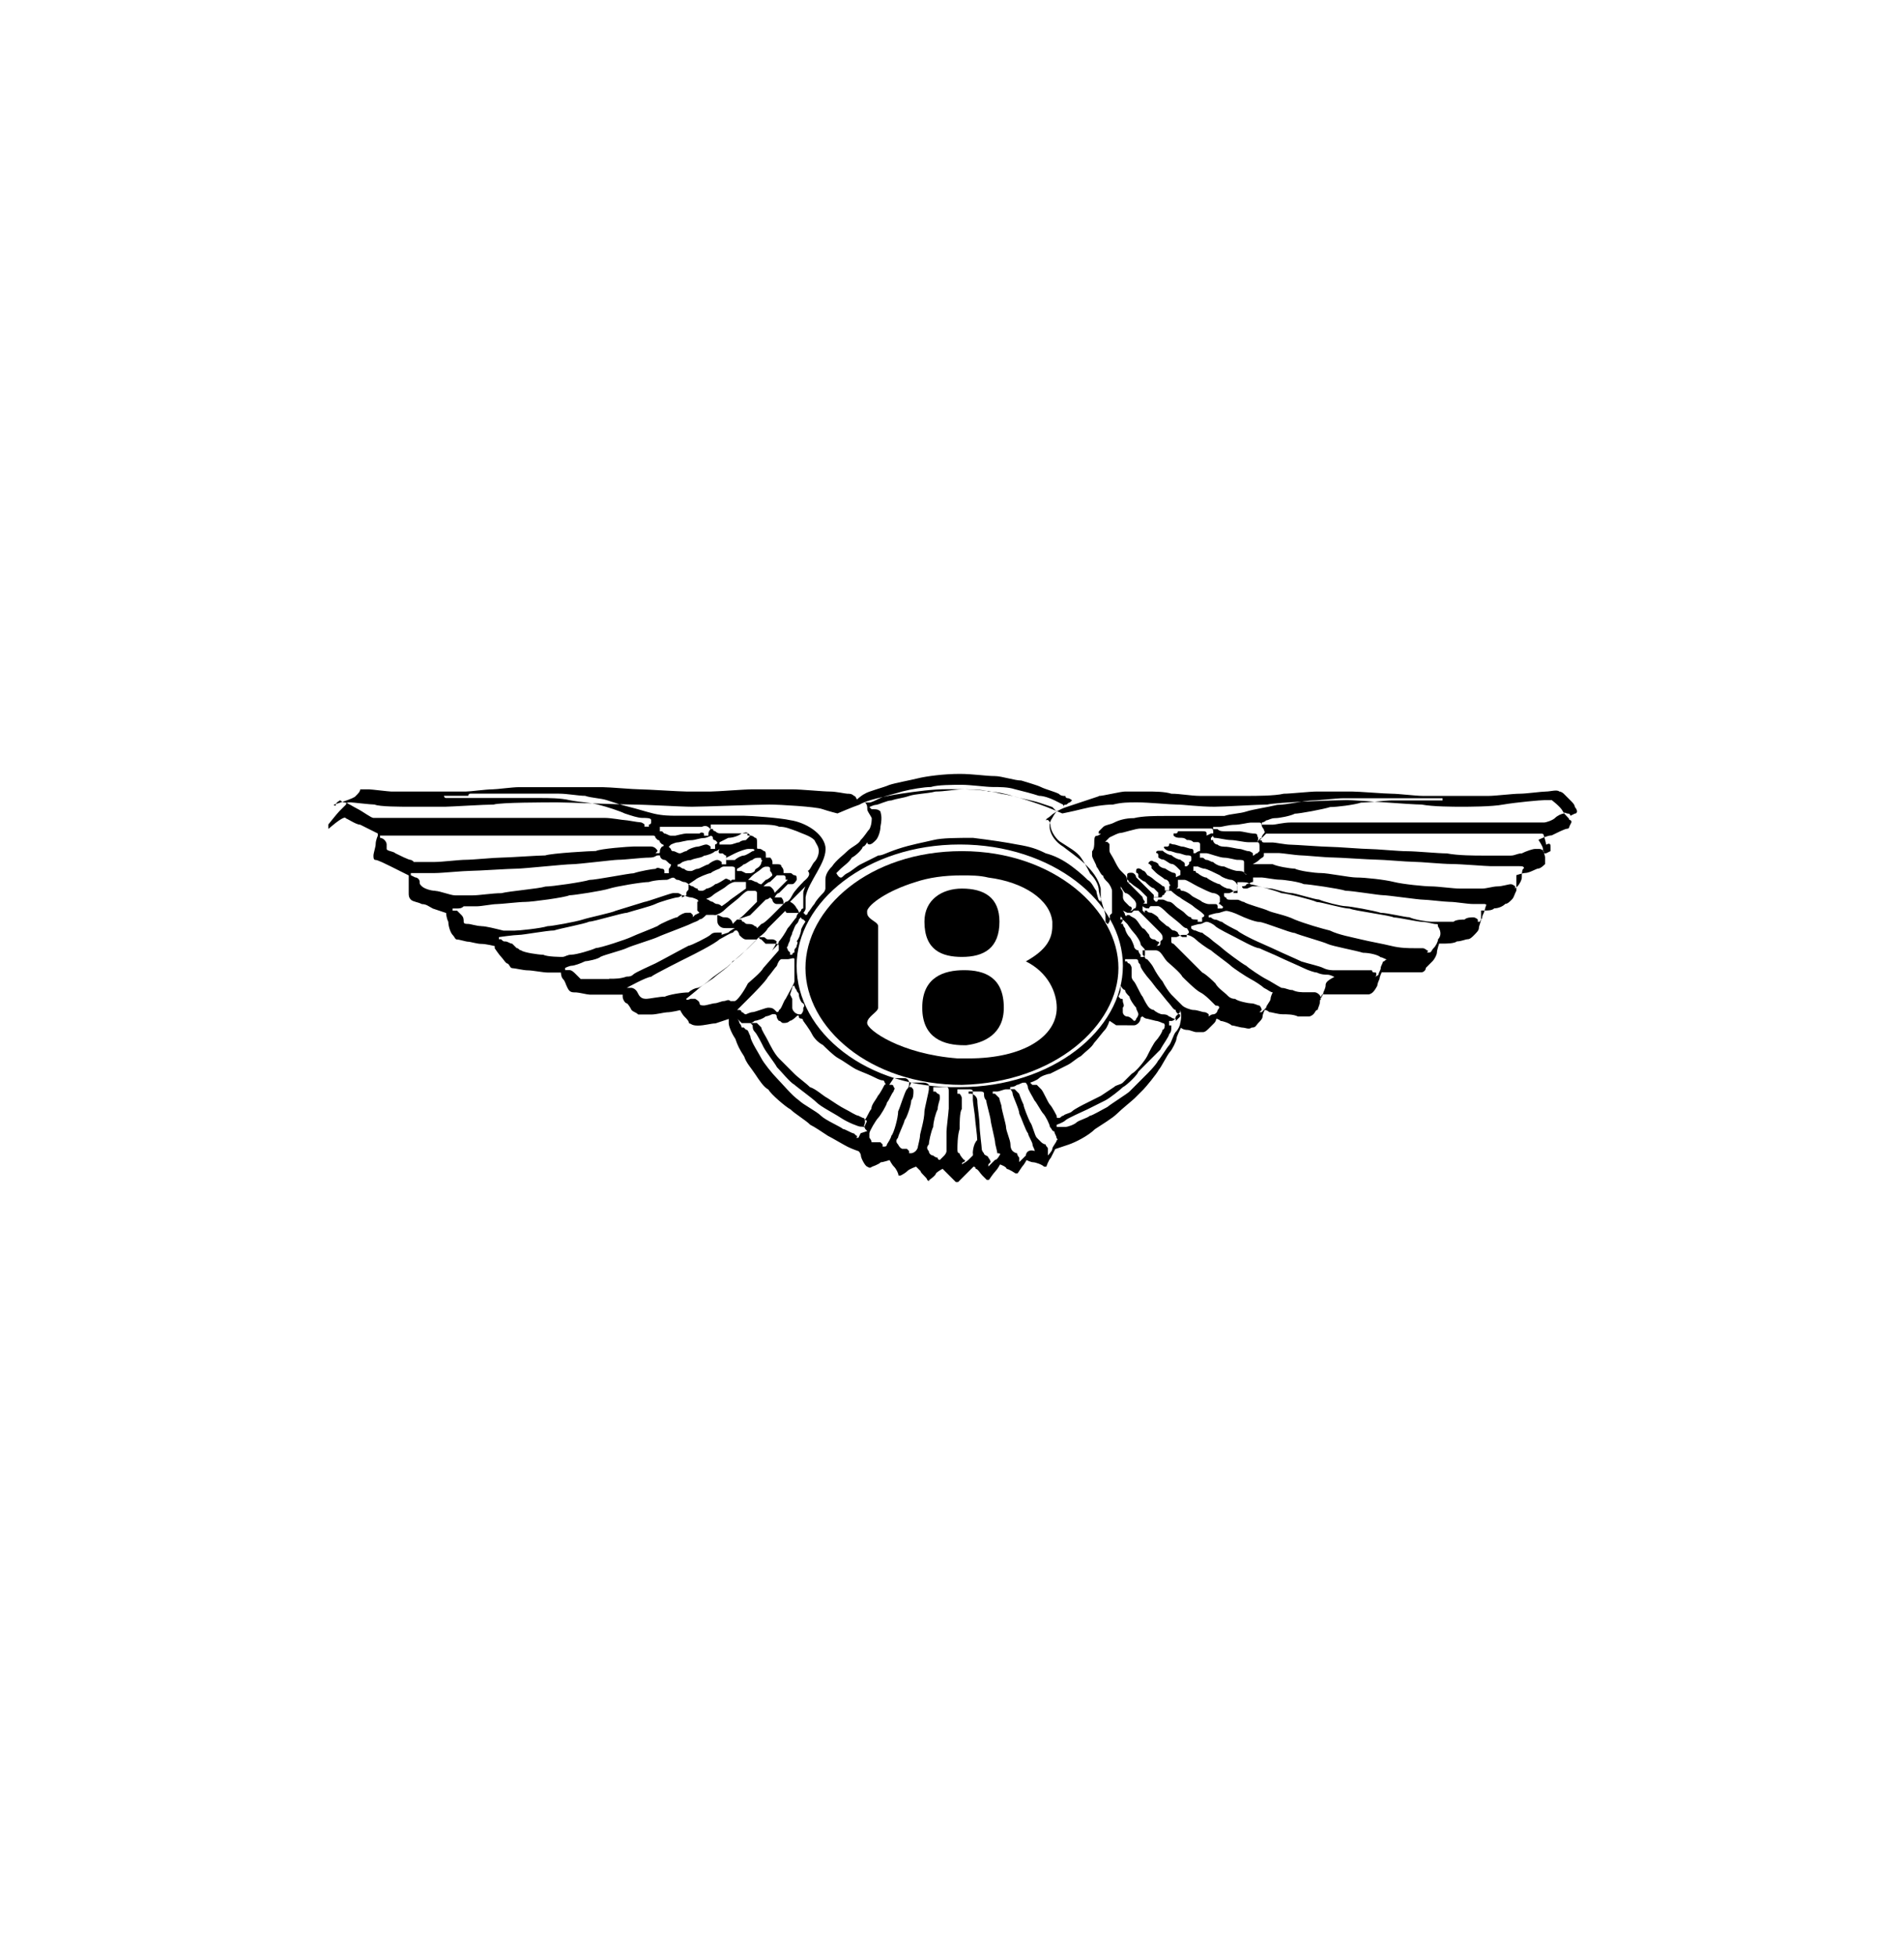 <svg xmlns="http://www.w3.org/2000/svg" id="Layer_1" data-name="Layer 1" width="86.14mm" height="88.44mm" viewBox="0 0 244.17 250.7"><defs><style>      .cls-1 {        stroke-width: 0px;      }    </style></defs><path class="cls-1" d="M44.21,104.86c.28,0,1.41.85,1.98.85l2.26,1.13v.28s-.28.57-.28,1.13c0,.28-.28,1.13-.28,1.41s0,.57.28.57,1.41.57,1.98.85l2.26,1.13v2.26c0,.28,0,.57.28.85.28.28.85.28,1.41.57.57,0,.85.28,1.41.57l1.7.57s0,.57.28,1.13c0,.57.28,1.41.57,1.7.28.28.28.57.57.57s1.13.28,1.41.28,1.13.28,1.7.28,1.7.28,1.7.28v.28s.57.85.85,1.13.57.85.85.85c.28.28.28.57.57.57s1.41.28,1.98.28,1.98.28,2.54.28h1.7s0,.57.28.85c.28.28.28.57.57,1.13.28.57.57.57,1.13.57.28,0,1.41.28,1.7.28h4.24v.28c0,.28.28.85.57.85q.28.28.57.85c.28.28.57.28.85.57h1.7c.57,0,1.7-.28,1.98-.28.57,0,1.7-.28,1.7-.28,0,0,.28.57.57.85.28.28.57.57.57.85.28,0,.28.28,1.13.28s1.7-.28,2.26-.28l1.7-.57v.57c0,.28.28,1.13.85,1.98.28.85.57,1.41,1.13,2.26.28.85.85,1.41,1.41,2.26s1.13,1.7,1.7,1.98c.28.57,2.26,2.26,2.83,2.54.57.57,1.98,1.41,2.54,1.98.57.28,1.41.85,2.26,1.41.57.28,1.98,1.13,2.54,1.41s1.41.57,1.41.57c0,0,.28.28.28.57s.57,1.41.85,1.41c0,0,.28.28.57,0,0,0,.85-.28,1.13-.57.28,0,1.13-.28,1.13-.28,0,0,.28.57.57.85.28.28.57.85.57,1.13h.28s.57-.28.85-.57,1.13-.57,1.13-.57l.57.57c0,.28.85.85.85,1.13,0,0,.28.28.28,0,0,0,.85-.57.85-.85.28-.28.85-.57.85-.57l.85.85c.28.28.85.85.85.85h.28l.28-.28.85-.85c.28-.28.85-.85.85-.85,0,0,.28,0,.28.28.28,0,.57.57.85.85.28.28.57.57.57.57h.28s.57-.85.85-1.13.57-.85.57-.85c0,0,.85.28.85.57.28,0,1.13.57,1.13.57h.28l.57-.85c.28-.28.57-.85.57-.85,0,0,.57.28.85.28s1.13.28,1.41.57h.28s.28-.85.57-1.13c.28-.57.57-1.13.57-1.13l1.7-.57c.85-.28,2.54-1.13,3.39-1.98.85-.57,2.26-1.41,2.83-1.98s1.98-1.7,2.26-1.98.85-.85,1.13-1.13c.28-.28,1.7-1.98,1.98-2.54.28-.28,1.13-1.98,1.41-2.26.28-.28.85-1.41.85-1.7s.57-1.41.57-1.41c0,0,.28.28.85.28.28,0,.85.28,1.13.28h.85c.28,0,.57-.28.85-.57s.57-.57.57-.57c.28-.28.28-.57.28-.57,0,0,.28,0,.57.28.28,0,1.13.28,1.41.57.28,0,1.13.28,1.41.28s.85.28,1.13,0c.57,0,.57-.28.85-.57s.57-.57.57-.85.28-.85.28-.85c0,0,.28,0,.57.28.28,0,1.13.28,1.7.28s1.41,0,1.98.28h1.41c.28,0,.57-.28.57-.28.28-.28.28-.57.57-.57,0-.28.28-.57.28-1.13,0-.28.28-.85.28-.85h5.94c.28,0,.57-.28.57-.28q.28-.28.57-.85c0-.28.28-.85.28-.85,0-.28.28-.85.28-.85h5.09c.28,0,.57-.28.57-.57.28-.28.57-.57.85-.85.28-.28.57-.85.57-1.13s.28-1.13.28-1.13h.57c.28,0,1.41,0,1.7-.28.57,0,1.13-.28,1.41-.28s.57-.28.85-.57.57-.57.57-.85.28-.85.28-1.13v-1.13h.57c.28,0,.85,0,1.13-.28.57,0,1.13-.28,1.41-.57.28,0,.57-.28.85-.57s.28-.57.57-1.13v-1.98s.85-.28,1.13-.28c.57,0,1.41-.57,1.7-.57s.85-.57.85-.57v-.85c0-.28-.28-.85-.28-1.13s-.57-1.13-.57-1.13c0,0,1.13-.57,1.7-.57.57-.28,1.7-.85,1.98-.85,0,0,.28,0,.28-.28l.28-.57s0-.28-.28-.28c0-.28-.57-.57-.85-1.13-.28-.57-1.41-1.41-1.41-1.41h-.85c-.57,0-3.67.28-5.37.57-1.41.28-4.52.28-5.37.28s-3.67,0-5.09-.28c-1.41,0-8.2-.57-9.61-.57s-9.05.28-10.18.57c-1.13,0-5.65.28-6.78.28-1.98,0-3.96-.28-4.81-.28s-3.67-.28-5.09-.28c-1.13,0-1.98,0-3.11.28-1.13,0-2.83.28-3.96.57s-2.54.57-2.54.57c0,0-1.98-.85-2.83-1.13s-3.11-1.13-5.09-1.41c-1.98-.57-4.81-.57-6.78-.57s-3.96.28-5.94.57c-1.98.28-4.52.85-5.37,1.41-.85.28-2.83,1.13-2.83,1.13,0,0-1.13-.28-1.98-.57s-5.37-.57-6.78-.57-8.48.28-9.89.28-5.94-.28-7.63-.28-8.2-.28-9.61-.28-7.35,0-8.2.28c-1.13,0-5.65.28-6.22.28h-4.52c-1.13,0-3.96,0-4.52-.28-.57,0-2.83-.28-3.11-.28s-.57,0-.57.28c-.28.28-.57.57-.85.85-.28.28-1.41,1.7-1.41,1.7v.57q1.98-1.7,2.26-1.41M52.69,110.23c-.28,0-1.41-.57-1.98-.85-.28-.28-1.13-.28-1.13-.57v-.57q0-.28-.28-.57c-.28-.28-.57-.28-.57-.28v-.28h35.05c.28,0,.28.28.28.28l.28.28s.28,0,.28.28l.28.28c.28,0,.28.28,0,.28,0,0-.28.28-.28.57s0,.28-.28.28h-.28l.28-.28s-.28-.57-.85-.57h-2.26c-.57,0-4.24.28-4.81.57-.57,0-5.65.28-6.5.57-.85,0-4.81.28-5.65.28s-3.67.28-4.52.28-3.11.28-3.96.28h-2.83c.28,0-.28-.28-.28-.28M103.01,129.45c0,.28.28.28,0,0,0,.28-.28.57-.28.57h-.28s-.28,0-.57-.28q-.28-.28-.28-.57v-1.13l-.28-.57.28-.85c0-.28.28-.28.28-.28,0,0,0,.28.28.57,0,.28.28.28.28.57s.28,1.13.57,1.13c0,0,.28.28,0,.57v.28M99.61,120.69q-.28-.28-.57-.28h-.57c-.28,0-.28-.28-.57-.28h-.57s.85-.57,1.13-1.13c.28-.28,1.13-1.13,1.41-1.41s.85-.85.85-.85c0,0,0,.28.28.28h1.41s-.28.28-.28.57c-.28.28-.85,1.13-1.13,1.41-.28.57-.85,1.41-1.13,1.7,0,.28-.28.57-.57.85l-.28.28s.57-.85.57-1.13M99.05,112.21s-.57.57-.85.57c-.28.28-.57.57-.57.57,0,0-.28,0-.57-.28-.28,0-.57-.28-.85-.28h-.28s.28-.28.57-.57c.28-.28.85-.57,1.13-.85.28-.28.57-.28.57-.28h.28s.28,0,.28.28v.28q.28.28.28.57c0-.28,0,0,0,0M99.05,112.77c.28-.28.57-.57.57-.57h.85s.28,0,.28.28v.28h.28l-.85.85c-.28.28-.57.57-.85.85h0s0-.28-.28-.57-.28-.28-.57-.28h-.57s.57-.57.85-.57c0,0,.28-.28.28-.28M97.64,110.51q0,.28-.28.57c-.28.28-.57.28-.57.57-.28.28-.57.28-.57.28h-.57l-.57-.28h-.57v-.28s.57-.28.85-.57c.28,0,.85-.57,1.13-.57.28-.28.57-.28.85-.28s.28,0,.28.28c.28,0,0,.28,0,.28M96.5,109.1s-.85.57-1.13.57-.85.28-1.13.57h-1.13v-.28l1.13-.57c.57-.28,1.41-.57,1.7-.57h.57s.28,0,.28.28c0-.28,0,0-.28,0M96.22,107.12q0,.28,0,0c-.28.28-.57.57-.57.57,0,0-.57,0-.85.28-.28,0-.85.28-1.13.28h-1.41v-.28h0l1.13-.57c.57,0,1.41-.28,1.7-.57.28,0,.57-.28.85,0-.28.28,0,.28.28.28h0s.28,0,0,0M92.55,109.38c.28,0,.28.28.57.28v1.13h-.57v-.28s-.28-.28-.57-.28-.85.28-1.13.57c-.28,0-1.13.57-1.41.57s-.57.28-.85.28-.57,0-.85-.28c-.28,0-.57-.28-.57-.28h-.28v-.28s.28,0,.57-.28c0,0,.57-.28,1.13-.28.57-.28,1.41-.28,1.7-.57.28,0,1.13-.28,1.41-.57.28,0,.57-.28.57-.28-.28.57,0,.57.28.57M88.31,113.34l.85-.57c.28-.28,1.7-.85,1.98-.85.28-.28,1.13-.57,1.13-.57,0,0,.28-.28.57-.28h.85c.28,0,.57,0,.57.28v1.41h-.28c-.28,0-.28.28-.28.28,0,0,0-.28-.28-.28,0,0-.28-.28-.57,0,0,0-.85.57-1.13.57-.28.28-.85.57-1.13.57,0,0-.28.28-.57.28s-.57,0-.57-.28c-.28,0-.57-.28-.57-.28-.28,0-.57-.28-.57-.28h0M91.42,114.75c.28-.28,1.41-.85,1.7-1.13s.85-.57,1.13-.57h1.41v.85l-1.98,1.41c-.28.28-1.13.85-1.13.85,0,0-.28-.28-.57-.28s-.57-.28-.57-.28c0,0-.28,0-.57-.28q-.28,0-.28-.28h-.28v-.28c-.28.85.85.28,1.13,0M93.11,116.45c.28-.28,1.41-1.13,1.7-1.41s.85-.85,1.13-.85h.85s.28,0,.28.28v1.13l-.28.28c-.28.28-.85.85-1.13,1.13-.28.28-.85.85-1.13.85-.28.28-.57.57-.57.57,0,0,0-.28-.28-.57s-.57-.28-.85-.28-.57-.28-.85-.28h-.57c.85,0,1.41-.57,1.7-.85M96.22,117.29c.28-.28,1.13-1.13,1.41-1.41s.28-.28.57-.57c.28,0,.57-.28.57-.28l.28.28c0,.28.28.57.57.57h.85s-.28.28-.57.57c-.28.28-.57.57-.85.85-.28.28-1.13,1.13-1.41,1.13-.28.28-.57.57-.57.57,0,0,0-.28-.28-.28-.28-.28-.57-.28-.85-.28s-.28,0-.57-.28c-.28,0-.28-.28-.28-.28h-.57l1.7-.57ZM101.31,115.6h0l.85-.85.85-.85.28-.28s-.28.57-.28.85v1.98s-.28,0-.28.28l-.28.28s0-.28-.28-.57q-.28-.57-.85-.85c.28,0,0,0,0,0M100.18,122.95h.85c.28,0,.85-.28.85,0v2.83c0,.28-.85,1.7-1.13,2.26-.28.28-.57,1.41-.85,1.41q0,.28-.28.28l-.28-.28c-.28-.28-.57-.28-.85-.28s-1.7.57-1.98.57-.85.28-.85.28c-.28,0-.28-.28-.57-.28,0-.28-.28-.28-.28-.28h-.28s1.41-1.41,1.7-1.7,1.98-1.98,2.26-2.54c.28-.28.85-1.13,1.13-1.41.28-.85.57-.85.57-.85M102.16,121.25c0,.28-.28.28-.28.57v.28s-.28,0-.28.28h-.28v-.28l-.28-.28c0-.28-.28-.28,0-.57,0-.28.28-.57.28-.85s.28-.57.28-.85c.28-.57.28-.85.57-1.13.28-.28.28-.57.28-.57l.28-.28s0,.28.28.28l.28.28s-.57.85-.57,1.13-.28,1.13-.57,1.41c.28,0,0,.57,0,.57M103.01,113.05c-.28.28-1.13,1.13-1.41,1.7s-.57.85-.85.85l-.28.28h0v-.28c0-.28-.28-.57-.28-.57h-.85s.28-.57.57-.57c.28-.28.57-.57.85-.85l.28-.28h.57c.28,0,.57-.57.57-.57,0-.28,0-.57-.28-.57s-.28-.28-.57-.28h-.85v-.28q0-.28-.28-.57c0-.28-.28-.28-.57-.28h-.57v-.28c0-.28-.28-.57-.28-.57h-.57v-.28c0-.28,0-.57-.28-.57,0,0-.28-.28-.57-.28s-.28,0-.28-.28v-.57c0-.28,0-.57-.28-.57-.28-.28-.57-.28-.57-.28l-.28-.28h-3.67q-.28,0-.57-.28-.28,0-.28-.28h-.28v-.57h6.22c.57,0,1.98,0,2.54.28.85,0,1.41.28,2.26.57.57.28,1.7.57,2.26,1.13.28.57.57.85.57,1.41s-.28,1.13-.57,1.41c-.28.28-.57,1.13-.85,1.13.56.57-.28,1.13-.57,1.41M91.7,107.68l.28.28s0,.28-.28.28v.57h-.57v-.28s-.28-.28-.57-.28-.85.28-1.13.28-1.13.28-1.41.57c-.28,0-.57.28-.85.28s-.57-.28-.85-.28-.28-.28-.28-.28l-.28-.28.28-.28s.57-.28.85-.28,1.13-.28,1.7-.28,1.13-.28,1.7-.28c.28,0,.85-.28.85-.28,0,0,.28,0,.28.28,0,0,0,.28.28.28M91.13,106.27s-.28.28-.28.57v.28h-.57v-.28s-.28-.28-.57,0h-1.7c-.28,0-1.41.28-1.41.28h-.57c-.28,0-.57-.28-.85-.28l-.28-.28h-.28v-.57h5.37c.57-.28.85,0,1.13.28h0c0-.28,0,0,0,0M55.8,114.18c-.57,0-1.41-.28-1.7-.57s-.28-.28-.28-.57-.28-.57-.57-.57l-.57-.28v-.28h3.11c.85,0,3.67-.28,4.52-.28s5.09-.28,5.94-.28,6.22-.57,7.07-.57,5.37-.57,5.94-.57c.85,0,3.11-.28,3.96-.28s.85-.28,1.13-.28h.28c0,.28.28.57.57.57s.57.57.85.57q0,.28-.28.57v.57h-.57v-.28s0-.28-.28-.28-.57-.28-.85,0c-.28,0-1.98.28-2.83.57-.57,0-4.81.85-5.65.85-.85.28-4.81.85-5.65.85-.85.28-4.52.57-5.65.85-1.13,0-2.83.28-3.67.28h-2.26c-.57,0-1.98-.57-2.54-.57M61.73,118.71c-.57,0-1.41-.28-1.7-.28s-.57,0-.57-.28,0-.57-.28-.85c-.28-.28-.57-.57-.57-.57h-.57v-.28h.57c.28,0,.57,0,.85-.28h1.7c.57,0,1.98-.28,2.54-.28s2.83-.28,3.67-.28,5.09-.57,5.65-.85c.57,0,4.24-.57,5.09-.85.85-.28,4.24-.85,5.09-.85.85-.28,1.98-.28,2.26-.28s.57-.28.85-.28.28.28.57.28.57.28.85.28.57.28.57.28v.57c0,.28-.28.28-.28.57v.28l-.57.28v-.28s-.28-.28-.57-.28h-.57c-.28,0-3.39,1.13-3.67,1.13l-3.67,1.13c-.57.28-3.39.85-4.24,1.13s-3.96.85-4.52.85c-.85.28-3.67.57-4.24.57h-1.41c-1.13-.28-2.26-.57-2.83-.57M72.19,122.66c-.28,0-1.98,0-2.54-.28-.57,0-2.54-.28-2.83-.57-.28,0-.28-.28-.57-.28q-.28-.28-.57-.57c-.28,0-.57-.28-.85-.28s-.28,0-.57-.28h-.28v-.28s1.98-.28,2.54-.28,3.67-.57,4.52-.57c.85-.28,3.96-.85,4.52-1.13.57,0,4.24-1.13,4.81-1.13.85-.28,3.11-.85,3.67-1.13s2.54-.85,2.83-.85.57-.28.57-.28c.28,0,.85.28,1.13.28s.85.28.85.28c0,0,.28.28,0,.28v1.13l.28.28-.57.28-.28.28v-.28l-.28-.28h-.57c-.28,0-.85.28-1.13.57-.28,0-2.26.85-2.54,1.13-.57.28-2.83,1.13-3.39,1.41s-3.96,1.41-4.52,1.41c-.57.28-2.54.85-3.11.85-.57,0-.85.28-1.13.28M78.13,125.49h-3.67q-.28-.28-.57-.57c-.28-.28-.57-.57-.85-.57h-.57v-.28s.57-.28.85-.28,1.13-.28,1.7-.57c.28,0,1.7-.28,1.98-.57.57-.28,2.83-.85,3.39-1.13s3.39-1.13,3.96-1.41,3.67-1.41,4.24-1.7.85-.28,1.13-.57c.28,0,.57-.28.85-.57h1.41v.57c0,.28,0,.57.28.85.28.28.57.28.85.28h1.13s-.57.28-.85.57l-.85.28v-.28h-.57c-.28,0-.57,0-.85.28s-2.54,1.41-2.83,1.41c-.57.28-3.67,1.98-4.24,2.26-.57.28-2.54,1.13-2.83,1.41s-.57.28-.85.28c-.85.28-1.41.28-2.26.28M85.2,127.75c-.57,0-1.98.28-2.26.28s-.57,0-.85-.28-.28-.57-.57-.85c-.28-.28-.57-.28-.57-.28h-.57s2.54-1.41,3.11-1.41c.28-.28,4.24-2.26,4.81-2.54s3.39-1.7,3.96-2.26c.57-.28,1.41-.85,1.7-.85l.28-.28h.28s.28.28.28.57c.28.28.57.57.85.57h1.41s-.85.85-1.13,1.13c-.28.28-2.26,1.98-2.54,2.26-.28.28-1.98,1.41-2.26,1.7s-1.41,1.13-1.7,1.13-.85.28-1.13.57c-.85,0-2.54.28-3.11.57M94.24,128.32h-.57c-.28-.28-.57,0-.85,0s-.85.28-1.13.28-1.13.28-1.41.28-.57,0-.57-.28-.57-.57-.57-.57h-.57s-.57.28-.57,0c0,0,1.41-1.13,1.7-1.41s1.7-1.13,1.98-1.41c.28-.28,1.98-1.41,2.26-1.98.57-.28,1.7-1.41,2.26-1.98.28-.28,1.13-1.13,1.13-1.13,0,0,0,.28.28.28,0,0,.28.28.57.57h1.41s.28,0,.28.28v.57l-1.98,2.26c-.28.57-1.7,1.7-1.98,1.98-.57,1.13-1.41,2.26-1.7,2.26M110.36,145.28l-.28.57h-.28s.28-.28,0-.28l-.28-.28c-.28,0-1.13-.57-1.41-.57-.28-.28-2.26-1.13-2.83-1.7s-2.26-1.41-2.83-1.98c-.85-.57-2.26-2.26-2.83-2.83s-1.7-1.98-1.98-2.54c-.28-.57-1.41-2.26-1.41-2.83-.28-.57-.28-.85-.57-.85l-.28-.28h-.28s0-.28-.28-.57c0-.28-.28-.57-.28-.57l.57.57h1.13l.28.28c0,.28,0,.57.28.85.28.28.85,1.41,1.13,1.98.28.57,1.41,1.98,1.7,2.54.57.57,1.7,1.98,2.26,2.26.28.28,2.26,1.7,2.83,2.26.57.57,2.26,1.41,3.11,1.98s2.26,1.13,2.54,1.13.57,0,.57.28l.28.28-.85.28ZM110.92,144.43h0c-.28,0,0-.28,0-.57s0-.57-.28-.57l-.57-.28c-.28,0-1.13-.57-1.7-.85s-1.41-.85-2.26-1.41c-.57-.28-1.41-1.13-2.26-1.41-.57-.57-1.41-1.13-1.98-1.7l-1.98-1.98c-.57-.57-1.13-1.7-1.41-2.26-.28-.57-.85-1.41-.85-1.7,0,0-.28-.28-.57-.57h-.85s.28,0,.57-.28c.28,0,1.13-.28,1.41-.57.28,0,.85-.28.85-.28h.28s.28,0,.28.28.28.57.28.57c.28,0,.28.28.57.28s.57,0,.85-.28c.28,0,.85-.57.85-.57,0,0,.28-.28.28,0,0,0,0,.28.28.28,0,0,.28,0,.28.28,0,0,.85,1.13,1.13,1.7.28.57.85,1.13,1.41,1.41.28.28,1.41,1.41,1.98,1.7s1.7,1.13,2.26,1.41,1.41.57,1.98.85c.57.28,1.13.57,1.41.57s.28.28.28.28c0,0,.28.28,0,.28,0,0-.57,1.13-.85,1.41-.28.57-.85,1.13-.85,1.7-.28.28-.57,1.13-.85,1.41.57,0,0,.57,0,.85M114.31,145.56c0,.28-.57,1.13-.57,1.13,0,.28-.28.28-.28.28h-.28v-.28l-.28-.28h-1.13c0-.28-.28-.57-.28-.57v-.57c0-.28.85-1.7,1.13-1.98.28-.28,1.13-1.7,1.13-1.98.28-.28.57-1.13.85-1.41,0-.28.28-.28,0-.57,0,0,0-.28-.28-.28h-.28l.57-.85h1.41c.28,0,.57.28.57.57s0,.57-.28.85c-.28.28-.85,2.26-1.13,2.83,0,.85-.57,2.83-.85,3.11M117.99,145.56c0,.28-.28,1.41-.28,1.41,0,.28-.28.57-.28.57,0,0-.28.28-.57.28h-.28v-.28l-.28-.28h-.57s-.28,0-.57-.57c-.28-.28-.28-.57,0-.85,0-.28.85-1.98.85-2.26.28-.28.85-1.98.85-2.54.28-.28.28-.85.28-1.13s0-.28-.28-.57h-.28l.28-.57h1.41c.28,0,.57,0,.85.28v.57c0,.28-.57,2.54-.57,2.83,0,1.13-.57,2.83-.57,3.11M121.66,142.17c0,.28-.28,2.54-.28,2.83v2.54c0,.28-.28.57-.28.57h0s-.28.28-.57.57q-.28,0-.28-.28s-.28,0-.57-.28c-.28,0-.57-.28-.57-.57-.28-.28-.28-.57,0-.85,0-.28.28-1.7.57-2.26,0-.57.28-1.7.57-2.26,0-.57.28-1.13.28-1.41s0-.57-.28-.57l-.28-.28h-.28v-.57h1.7c.28,0,.28.28.28.57,0,.85,0,1.98,0,2.26M102.16,123.8c0-8.2,9.05-15.55,20.92-15.55s20.92,7.35,20.92,15.55-9.05,15.55-20.92,15.55c-11.87.28-20.92-7.07-20.92-15.55M112.9,104.01c-.28-.28-.57-.28-.85-.28h-.28l-.28-.28s.57-.28.85-.28,1.41-.57,1.98-.57c.85-.28,1.41-.28,2.26-.57s2.26-.28,3.39-.57c1.13,0,2.54-.28,3.39-.28s2.83,0,3.39.28c.85,0,2.26.28,3.11.57s2.54.57,3.39.85l1.7.57.28.28.28.28s-.28.28-.57.85c-.85,1.13,0,2.83,1.41,3.67,1.41,1.13,4.24,2.83,4.81,5.37v1.7l-.28-.28s-.28-.85-.28-1.13c-.28-.28-.57-1.13-1.13-1.41-.28-.28-.85-.85-1.98-1.7-1.13-.85-2.26-1.41-3.39-1.7-1.13-.57-1.98-.85-3.67-1.13-1.41-.28-3.39-.57-5.65-.85-1.98,0-3.96,0-5.09.28-1.13.28-2.83.57-4.52,1.13-1.7.57-1.98.85-2.54.85l-2.26,1.13c-.57.28-1.13.85-1.7,1.13-.57.28-.57.57-.85.57s-.57-.57-.57-.57c0,0,.28-.28.57-.57.28-.28,1.13-.85,1.41-1.41.57-.28,1.41-1.13,1.41-1.41.28,0,.57-.57.57-.57,0,0,0,.28.28.28s.57-.28.85-.57.57-1.13.57-1.7c.28-1.41,0-1.7,0-1.98M161.24,107.12c0-.28-.28-.28-.57-.28s-1.41-.28-1.7-.28h-1.7c-.57,0-.85,0-1.13-.28h-.57v-.28h.85c.28,0,1.13-.28,1.98-.28.57,0,1.7-.28,1.98-.28h1.13c.28,0,.28.28.28.28,0,.28.28.57.28.57,0,.28.28.28,0,.57,0,0-.28.28-.28.57-.28,0-.57.57-.57.57,0,0,.28-.57,0-.85M155.87,107.4c.28,0,1.41.28,1.98.28s1.7.28,2.26.28h1.13c.28,0,.28.28.28.57v.57l-.28.28c-.28,0-.28.28-.57.28v-.28s-.28-.28-.57-.28-.85-.28-1.13-.28-1.41-.28-1.7-.28-.85,0-1.13-.28c-.28,0-.57-.28-.57-.57h-.28v-.28l.28-.28q0,.28.28.28M159.54,111.92c0-.28-.57-.28-.85-.28s-1.13-.28-1.7-.57c-.57,0-1.13-.28-1.41-.57-.28,0-.57-.28-.85-.28s-.28-.28-.57-.28h-.28v-.57h.85c.28,0,1.7.57,2.26.57s1.41.28,1.7.28c.57,0,.85,0,.85.28v1.41c.57.28.28.28,0,0v.28-.28M158.7,114.47h-.57s.28-.28,0-.28q-.28-.28-.57-.28c-.28,0-.85-.28-1.13-.57-.28,0-1.41-.57-1.7-.85-.28,0-.85-.28-1.13-.57-.28,0-.28-.28-.28-.28h-.28v-.57h.57s.57.28.85.28,1.41.57,1.98.85c.28.28,1.13.57,1.41.57s.57.28.57.28c0,0,.28.28.28.57v.85c0-.28,0,0,0,0M156.72,116.45h-.57v-.28s0-.28-.28-.28h-.85q-.28,0-.85-.28c-.28-.28-1.13-.57-1.41-.85-.28-.28-.85-.57-1.13-.57s-.28-.28-.28-.28h-.57s.28,0,.28-.28v-.85h.85c.28,0,1.13.57,1.7.85s1.7.85,1.98.85.85.28.85.57v.57s-.28.28,0,.28c.28.28.57.28.28.57M153.32,117.86c-.28,0-.57,0-.57-.28-.28,0-.57-.28-.85-.57s-.85-.57-1.13-.85c-.28-.28-.57-.57-.85-.57s-.57-.28-.85-.28h-.57s0,.28-.28.28l-.28-.28h0v-.28h.85q.28,0,.28-.28.28,0,.28-.28c.28,0,0-.28.28-.28h.57s.57.57,1.13.85c.28.28,1.41.85,1.7,1.13s.85.57,1.13.85l.28.28q0,.28-.28.28v.57h-.57v-.28s0,0-.28,0M151.06,119.55s-.28-.28-.57-.28-.57-.57-.85-.57c-.28-.28-1.13-.85-1.13-1.13-.28-.28-.85-.57-.85-.57,0,0-.57,0-.57-.28h-.28v.28h0l-.28-.28v-.57s.28.28.57.28h.28s0-.28.28-.28h.85c.28,0,.85.57,1.13.85.28.28,1.41,1.13,1.7,1.41s.57.57.85.57c0,0,.28.28.28.57l-.28.28v.28h-.57s-.57-.28-.57-.57c.28.28,0,0,0,0M148.52,120.69c-.28,0-.28-.28-.57-.28s-.57-.28-.57-.57c-.28-.28-.57-.85-.85-.85-.28-.28-.57-.85-.85-1.13s-.57-.28-.85-.57h-.28s-.28.28,0,.28l-.28-.28c0-.28-.28-.57-.28-.57l.57.28h.57l.28-.28h.57c.28.28,1.41,1.41,1.41,1.41.28.28.85.85,1.13,1.13.28.28.57.57.57.85v.28l-.28.28v.28s0,.28-.28.28h-.28s.28,0,.28-.28q.28,0,0-.28M155.59,106.55v.28h-.28l-.57.28v-.28c0-.28-.28-.28-.57-.28h-3.11s0,.28-.28.28h-.28v.28c.28.28.57.28.85.28s.57,0,.85.28c.28,0,.57,0,.85.28h.57s.28,0,.28.28v.85s-.28,0-.57.28h-.28v-.28s0-.28-.28-.28-.85-.28-1.13-.28-.85-.28-1.13-.28-.57-.28-.57,0c0,0,0,.28-.28.28h-.28s-.28,0,0,.28c0,0,.28.28.57.28s.85.28,1.13.28.85.28,1.13.28.57,0,.57.28v.28s0,.28-.28.28v.28l-.28.28h-.28v-.28c0-.28-.28-.28-.57-.57-.28,0-.85-.28-1.13-.57-.28,0-.85-.28-1.13-.57h-.57q-.28,0-.28.28s.28,0,.28.28v.28h0s.28.28.57.28.85.57,1.13.57.57.28.85.57l.28.28v.57l-.57.28v-.28s0-.28-.28-.28-1.13-.57-1.13-.57c-.28,0-.85-.28-.85-.57,0,0-.28-.28-.57-.28,0,0-.28-.28-.57,0,0,0-.28.28,0,.28l.28.28v.28s.28.28.57.57c.28.28.85.57,1.13.85.28,0,.57.28.57.57,0,0,.28.28,0,.28v.57h-.57v-.28s0-.28-.28-.28c-.28-.28-.85-.57-1.13-.85-.28-.28-.85-.57-.85-.57,0,0-.28-.57-.57-.57,0,0-.28-.28-.57-.28s-.28.28-.28.28v.28s.28,0,.28.28v.28s.57.57.85.57c.28.28.85.85,1.13.85.28.28.57.57.57.57v.57h-.57v-.28s-.28-.28-.57-.57c-.28-.28-.85-.85-1.13-1.13-.28-.28-.57-.57-.57-.57,0-.28-.28-.57-.57-.57s-.57,0-.57.28v.57l.28.28h-.28s.28,0,.57.28c.28.28.85.57,1.13.85.28.28.57.57.57.57l.28.28v.85h-.57s.28,0,.28-.28c0,0-.28-.28-.28-.57,0,0-.85-.85-1.13-1.13-.28-.28-.57-.57-.85-.85,0-.28,0-.57-.28-.85-.28-.28-.57-.57-.57-.57-.28-.28-.57-.85-.85-1.41s-.57-.85-.57-1.13v-.85l-.28-.28h-.28s.28-.28.57-.57c.57-.28,1.13-.57,1.41-.57s1.98-.57,2.54-.57h9.05q.28,0,.28.28,0-.28,0,0M144.28,114.47c.28,0,.57.28.57.28l.57.57s.28.28.28.57,0,.57-.28.57l-.28.28h-.28s.28,0,.28-.28c0,0,0-.28-.28-.28q-.28-.28-.57-.57c-.28-.28-.28-.57-.28-.57h0v-.57c0-.28-.28-.57-.28-.57v-.28s.28.57.57.85M143.71,117.58h0c0-.28.28.28.28.28,0,0,.28.28.57.57,0,0,.57.85.85,1.13s.85,1.13.85,1.41.57.57.57.85v.57s0,.28-.28.28h-.28v-.28s-.28-.28-.28-.57c-.28,0-.57-.28-.57-.57,0,0-.28-.85-.57-1.13-.28-.28-.57-.85-.57-1.13-.28-.28-.28-.57-.28-.57h-.28s.28-.28.28-.57c-.57,0-.28,0-.28-.28M149.93,130.3c-.28-.28-.57-.28-.85-.28s-.85-.28-1.13-.57c-.28,0-.57-.28-.57-.28-.28-.28-.57-.85-.85-1.41-.28-.28-.85-1.7-1.13-1.98-.28-.28-.28-.57-.28-.57v-1.13c0-.28-.28-.57-.28-.57,0,0-.28,0-.28-.28h-.28v-.28h1.41s.28,0,.28.28.28.28.28.57.85,1.41,1.13,1.7c.28.28.85,1.13,1.13,1.41.28.28,1.13,1.41,1.41,1.7s.57.85.85.85c0,.28.28.57.57.57v.28l-.28.28-.28.28v-.28c-.57,0-.57-.28-.85-.28M145.13,130.58s-.28-.28-.57-.28-.57-.28-.57-.57v-.57c.28-.28,0-.57,0-.85s0-.28-.28-.28l-.28-.28s.28-.57.28-.85v-.57s.28.57.57.57c0,.28.28.57.57.85,0,.28.57,1.13.85,1.41,0,.28.28.57.28.85s-.28.57-.28.57c0,0,0,.28-.28.28s-.28.28-.28.28l.28-.28s-.28-.28-.28-.28M144.56,131.43h.85q.28,0,.57-.28c.28-.28.28-.57.28-.57,0-.28.28-.28.28-.28,0,0,.28.28.57.28l1.13.28c.28,0,.85.28.85.28.28,0,.28.28.28.28,0,0,0,.57-.28.57,0,.28-.57,1.13-.85,1.41s-.85,1.41-1.13,1.98c-.28.57-1.41,1.98-1.98,2.26-.28.28-.85.85-1.13,1.13-.28.28-.85.28-1.13.57l-1.7,1.13-1.7.85c-.57.28-1.7.85-1.98,1.13-.28.28-.85.28-1.13.57-.28,0-.28.28-.57.28s-.28,0-.28-.28c0,0-.57-1.13-.85-1.41s-.85-1.7-1.13-1.98q-.28-.28-.57-.57h-.57l-.28-.28s.85-.28,1.13-.57c.28-.28,1.13-.57,1.41-.57l2.26-1.13c.57-.28,1.13-.85,1.7-1.13.57-.57,1.41-1.13,1.7-1.7.28-.28,1.13-1.41,1.41-1.7s.57-1.13.57-1.13l.85.57c.57,0,1.13,0,1.41,0M124.77,147.82v.28l-.57.57c-.28.28-.85.57-.85.57,0,0,0-.28.28-.28,0,0,.28-.28,0-.28,0,0-.57-.57-.57-.85-.28,0-.28-.28-.28-.57s0-1.7.28-2.54c0-.57,0-2.26.28-2.54v-1.41c0-.28-.28-.57-.28-.57h-.28v-.57h1.41c.28,0,.57,0,.57.28v1.13c0,.28.28,1.98.28,2.26s.28,2.26.28,2.83c-.57.57-.57,1.7-.57,1.7M128.17,148.11s-.28.57-.57.57c-.28.28-.85.85-.85.85v-.28l.28-.28c0-.28-.28-.57-.28-.57,0-.28-.57-.28-.57-.57,0,0-.28-.28-.28-.57s-.28-2.26-.28-3.11c0-.57-.28-2.54-.28-2.83s0-.57-.28-.85q-.28-.28-.57-.28h-.28v-.28h1.41c.28,0,.57,0,.57.28s0,.57.28.85c0,.28.57,2.26.57,2.54s.57,2.54.57,2.83.28,1.13.28,1.41q.57,0,.28.28M131.56,148.11c-.28.28-.85.85-.85.85v-.57s-.28-.28-.28-.57c-.28,0-.57-.28-.57-.28q-.28-.28-.28-.85c0-.57-.57-1.7-.57-2.26,0-.28-.57-2.26-.57-2.54s-.28-.85-.28-1.13c-.28-.28-.57-.57-.57-.57h-.28v-.28h.57c.28,0,.85-.28,1.13-.28h.57s.28.28.28.57.85,1.98.85,2.54c.28.57.85,2.26,1.13,2.54,0,.28.57,1.13.57,1.41s.28.57.28.85c-.85-.28-1.13.28-1.13.57M135.52,146.13c0,.28-.57.85-.57,1.13s-.57.85-.57.85v-.85c0-.28-.28-.28-.28-.57-.28,0-.57-.28-.57-.28,0,0-.28-.28-.57-.57-.28-.28-.57-1.7-.85-1.98-.28-.57-.85-1.98-.85-2.26-.28-.57-.57-1.41-.57-1.41-.28-.28-.57-.57-.57-.57h-.57v-.28s.57,0,.85-.28c.28,0,.57-.28.85-.28h.28s.28.28.28.57.57,1.13.85,1.7c.28.28.85,1.41,1.13,1.7.28.28.85,1.41.85,1.7.28.28.28.57.57.57,0,.28.28.57.28.85,0,0,.28.28,0,.28M151.35,131.15c0,.28-.28.85-.57,1.13-.28.28-.57,1.41-.85,1.7s-1.13,1.7-1.41,1.98c-.28.57-1.41,1.7-1.7,1.98s-1.7,1.7-1.98,1.98c-.28.28-2.54,1.7-2.83,1.98-.57.28-1.98,1.13-2.26,1.13-.28.28-1.41.57-1.7.85-.28.28-1.13.57-1.41.57h-1.13v-.28s.85-.28,1.13-.57c.28-.28,2.26-1.13,2.83-1.41l2.26-1.13c.57-.28,1.98-1.41,2.26-1.7.57-.28,1.98-1.7,1.98-1.98.28-.28,1.41-1.41,1.7-1.7s.57-.57,1.13-1.13c.28-.57,1.13-1.7,1.13-1.98.28-.28.28-.57.28-.85v-.28h-.28v-.57h.28c.28,0,.57-.28.57-.57.28-.28.57-.57.57-.57v-.28h0c.28.85,0,1.7,0,1.7M156.15,129.45c0,.28-.28.57-.57.57s-.57.28-.57.28v-.28s-.28-.28-.57-.28-.85-.28-1.41-.28c-.28,0-1.13-.28-1.41-.57s-1.13-1.13-1.41-1.41-.85-1.13-1.13-1.7c-.28-.28-.85-1.13-1.13-1.7-.28-.57-.85-1.13-.85-1.13-.28,0-.28-.28-.28-.28l-.28-.28v-.57h1.7q.28,0,.57.28c.28.28.57.85.85,1.13s1.7,1.41,1.98,1.98c.28.28,1.7,1.7,2.26,1.98s1.13.85,1.41,1.13.57.57.57.57c.57,0,.57.28.28.57M162.94,128.04c0,.28-.57.85-.57,1.13,0,0-.28.28-.57.57h-.28l.28-.28s0-.28-.28-.57c-.28,0-.57-.28-1.13-.28-.28,0-1.7-.28-1.98-.57-.57,0-.85-.28-1.13-.57-.28-.28-1.13-.85-1.41-1.41-.28-.28-1.13-1.13-1.7-1.41-.57-.57-1.41-1.41-1.7-1.7s-1.13-1.13-1.41-1.41-.57-.57-.57-.57c0,0-.28,0-.28-.28v-.57h.57c.28,0,.57-.28.85-.28h.57c.28,0,.85.28,1.13.57.28.28,1.41,1.13,1.98,1.41.28.28,2.26,1.7,2.54,1.98.28.28,1.98,1.41,2.54,1.7s1.41.85,1.7,1.13c.57.28.85.57,1.13.57q-.28.57-.28.85M170,126.34c0,.28-.28.85-.28.85,0,.28-.28.57-.28.85-.28,0-.28.28-.28.28h0l.28-.28s0-.28-.28-.57c0,0-.28-.28-.57-.28h-1.13c-.57,0-1.13,0-1.7-.28-.57,0-.85-.28-1.41-.28-.57-.28-1.41-.85-1.98-1.13s-2.26-1.41-2.54-1.7c-.57-.28-2.83-1.98-3.11-2.26-.28-.28-1.13-.85-1.41-1.13s-.85-.57-1.13-.85c-.28,0-.85-.28-.85-.28q-.28,0-.57-.28v-.28s.85-.28,1.13-.28.57-.28.85-.28.85.28,1.13.57c.28.28,1.98,1.13,2.54,1.41s2.54,1.41,3.11,1.41c.57.28,1.98.85,2.54,1.13s2.54,1.13,3.11,1.41c.57.28,1.41.57,1.7.57.57.28,1.13.28,1.41.28s.85.28.85.28c-1.13.57-1.13.85-1.13,1.13M177.35,123.23c0,.28-.28.57-.28.85s-.28.57-.28.85c-.28.28-.57.28-.57.28,0,0,.28,0,.28-.28s0-.28-.28-.28-.28-.28-.28-.28h-4.81c-.28,0-.85,0-1.41-.28s-1.98-.57-2.83-.85c-.57-.28-2.54-1.13-3.11-1.41-.57-.28-2.54-1.13-3.11-1.41-.57-.28-1.7-.85-1.98-1.13-.57-.28-1.7-.85-1.98-1.13-.28,0-.57-.28-.85-.28s-.57-.28-.57-.28h-.28v-.28s.85-.28,1.13-.28.85-.28,1.13-.28,1.13.28,1.7.57c.57.28,1.98.85,2.54.85s3.96,1.41,4.52,1.41c.57.28,3.67,1.13,4.24,1.41s3.67.85,4.52,1.13c.85,0,1.98.28,2.26.57.28,0,.57.28.85.28-.28,0-.28.28-.57.28M184.42,120.4c0,.28-.28.85-.57,1.13-.28.28-.28.57-.57.57h-.28s.28-.28,0-.28c0,0-.28-.28-.57-.28h-1.13c-.57,0-1.7,0-2.83-.28s-2.83-.57-3.96-.85c-1.13-.28-2.83-.57-3.96-1.13-1.13-.28-3.11-.85-4.52-1.41-1.13-.57-2.83-.85-3.39-1.13s-2.83-.85-3.11-1.13c-.28,0-.57-.28-.85-.28h-.85c-.28,0-.57,0-.57-.28,0,0-.28,0-.28-.28v-.28h.57c.28,0,.57-.28.85-.28s.28,0,.28-.28v-.85h.57c.28,0,.85,0,1.13.28.28,0,3.39.85,3.96,1.13.57,0,3.96.85,4.52,1.13.57,0,3.39.85,4.24.85.57.28,5.09.85,5.65,1.13.57,0,3.11.57,3.67.57s1.41.28,1.7.28.28,0,.28.28c.57.85.28,1.41,0,1.7M190.36,116.73c0,.28-.28.57-.28.85s-.28.28-.28.57h-.28v-.28s-.28-.28-.57-.28-.85,0-1.13.28c-.28,0-1.13,0-1.41.28h-2.83c-.57,0-2.26-.28-2.83-.57-.57,0-2.83-.57-3.67-.57-.85-.28-3.96-.85-4.52-.85s-2.83-.57-3.39-.85c-.57,0-3.11-.85-3.67-.85s-2.26-.57-2.54-.57c-.57,0-1.41-.28-1.7-.28h-.57c-.28,0-.57.28-.85.28h-.28c-.28,0-.28-.28-.28-.28,0,0,.57,0,.57-.28.28,0,.57-.28.85-.28v-.57h1.13c.28,0,1.7.28,2.26.28s2.54.28,3.11.57c.57,0,4.52.57,5.37.85.85,0,4.24.57,4.81.57s4.52.57,5.09.57,2.83.28,3.39.28c.85,0,2.26.28,3.11.28h1.41c.28,0,.28.28.28.28,0-.57-.28.57-.28.57M195.16,112.49c0,.28-.28.85-.57,1.13l-.28.28v-.28s-.28-.28-.57-.28-1.13.28-1.7.28-1.41.28-1.98.28h-2.83c-.85,0-2.83-.28-3.67-.28s-3.67-.28-4.81-.57-3.67-.57-4.81-.57c-.85,0-3.67-.57-4.52-.57s-2.83-.28-3.39-.57c-.57,0-2.26-.28-2.83-.57h-2.54s.57-.28.85-.57.57-.28.57-.57v-.28h1.98c.28,0,2.26.28,2.54.28.57,0,3.39.28,4.24.28s4.81.28,5.65.28,3.96.28,4.81.28,3.67.28,4.81.28,4.52.28,5.09.28h3.67c.28,0,.57,0,.57.28-.28,0-.28.85-.28,1.13M198.84,108.53v.57l-.57.28h-.28v-.28s-.28-.28-.57-.28h-.57c-.28,0-1.13.28-1.7.57-.57,0-.85.28-1.41.28h-3.67c-.85,0-3.11,0-4.52-.28-1.13,0-3.96-.28-5.09-.28s-3.96-.28-4.81-.28-4.24-.28-5.09-.28-4.52-.28-5.09-.28-1.98-.28-2.26-.28h-1.13q-.28,0-.28-.28h-.28l.57-.57.28-.28h35.34c.28,0,.28.28.28.28,0,0,.28.85.28,1.13.57-.28.57,0,.57.28M140.89,102.03c.57,0,2.83-.57,3.39-.57h2.83c.85,0,2.26,0,3.11.28,1.13,0,2.54.28,3.67.28h6.22c.85,0,3.39,0,4.52-.28.85,0,3.39-.28,4.24-.28h4.52c.85,0,4.24.28,5.09.28s3.11.28,3.96.28h8.48c.85,0,3.11-.28,3.96-.28s2.83-.28,3.39-.28,1.41-.28,1.7,0c.28,0,.57.28.57.28l.85.85c.28.28.57.57.57.85,0,0,.28.28.28.57,0,0,0,.28-.28.28l-.57.28s0-.28-.28-.28-.57-.28-.57,0c-.28,0-.85.28-1.13.57-.28.28-1.13.57-1.41.57h-32.51c-.85,0-1.98.28-2.26.28h-1.41v-.28s.28,0,.57-.28c.28,0,.57-.28,1.13-.28s1.98-.28,2.54-.57c.57,0,3.67-.57,4.52-.85.85,0,3.11-.28,3.96-.57.85,0,3.11-.28,3.96-.28h6.5v-.28h-12.72c-.85,0-3.11.28-3.96.28s-3.39.57-4.52.57c-1.13.28-3.11.57-3.96.85-.85.28-1.98.28-2.83.57h-7.63c-1.13,0-2.83,0-3.96.28-1.13,0-1.98.28-2.54.57s-1.13.28-1.41.57-.57.57-.57.57v.28h.28s-.28.28-.57.28-.28.57-.28.85,0,.85-.28,1.13v.57c0,.28.57,1.13.57,1.41.28.28.57,1.13.85,1.13,0,.28.28.57.57.85.28.28.57.85.57,1.13v2.83l-.28.28v.57c0,.28-.28.57-.28.57l-.28-.28v-.85c0-.28-.57-1.7-.85-3.11,0-.85-.57-1.7-1.13-2.26-.28-.57-.57-1.13-1.13-1.98-.57-.85-1.7-1.41-2.54-1.98-.57-.28-1.41-1.41-1.41-2.26,0-.28-.28-.85-.57-.57,0-.28.28-.28.57-.57.28-.28,1.13-.85,1.98-1.13,1.7-.57,3.39-1.13,4.24-1.41M110.92,101.75c.28-.28,2.54-.85,3.11-1.13.85-.28,2.54-.57,3.67-.85,1.13-.28,3.39-.57,5.37-.57,1.7,0,3.39.28,4.52.28.85,0,2.54.57,3.39.57.85.28,1.98.57,2.54.85.57.28,1.7.57,2.26.85.28.28.57.28.85.28,0,0,0,.28.28.28s.57.28.57.28l-.28.28c-.28,0-.28.28-.57.28s-.28.28-.28.28v-.28l-1.13-.57c-.57-.28-1.41-.57-1.98-.57-.85-.28-1.98-.57-3.11-.85-.85-.28-1.98-.28-2.83-.28s-2.83-.28-3.96-.28-3.11,0-3.96.28c-.85,0-2.54.28-3.67.57-.85.28-2.26.57-2.83.85-.57.28-1.13.57-1.41.57h-1.41l-.28-.28s.57-.57,1.13-.85M45.62,102.03c.28-.28.57-.57.57-.85h1.13c.28,0,2.54.28,2.83.28h9.61c.57,0,2.54-.28,3.39-.28.57,0,2.54-.28,3.39-.28h10.74c.85,0,3.96.28,4.81.28s5.09.28,5.94.28h3.11c.85,0,4.24-.28,5.37-.28h5.09c1.13,0,3.96.28,4.81.28s1.98.28,2.26.28.57,0,.85.28c.28,0,.28.57.57.57.28.28.57.28.85.28.28.28.28.57.28.85s.28.57.57,1.13c0,.28,0,.85-.28,1.41-.28.28-.57.85-1.13,1.41-.28.57-1.13.85-1.7,1.41-.57.57-1.41,1.13-1.98,1.98-.57.57-.85,1.13-.85,1.7v1.13s0,.28-.28.57-.85.85-1.13,1.41c-.28.28-.57.85-.85,1.13,0,.28-.28.28-.28.28l-.28-.28s.28-.28.28-.57v-1.41c.28-1.98,2.83-4.52,2.54-6.5-.28-1.7-2.54-3.11-4.52-3.39-1.13-.28-5.09-.57-5.94-.57h-8.76c-.57,0-1.7,0-2.83-.28s-1.98-.57-3.11-.85c-1.13-.28-1.98-.57-2.83-.85-.85-.28-1.98-.28-2.83-.57-.85,0-2.26-.28-3.39-.28h-11.31c-.28,0-.28.28-.28.28h-3.11s0,.28.28.28h12.16c.85,0,2.54,0,3.67.28,1.41.28,2.54.28,3.67.57,1.13.28,2.83.85,3.39,1.13.85.28,1.7.57,2.26.57s1.13,0,1.13.28v.28q0,.28-.28.28v.28h-.57v-.28s-.28-.28-.57-.28-1.7-.28-1.98-.28-1.7-.28-2.54-.28h-29.68c-.28,0-1.41-.85-1.98-1.13s-1.41-.85-1.7-.85-.57-.28-.57-.28c0,0-.57.28-.57.57s-.28,0-.28,0c0,0,2.83-.85,2.83-1.13"></path><path class="cls-1" d="M143.43,124.08c0-7.35-8.2-14.98-20.07-14.98s-20.07,7.35-20.07,14.98,8.2,14.98,20.07,14.98c11.87-.28,20.07-7.63,20.07-14.98M111.2,131.15c0-.85,1.41-1.41,1.41-1.98v-10.46c0-.57-1.41-.85-1.41-1.7v-.28c.28-.85,2.54-2.54,6.22-3.67,1.7-.57,3.67-.85,5.94-.85,1.13,0,2.26,0,3.39.28,4.52.57,7.92,2.83,8.2,5.65v.57c0,1.7-.85,3.11-3.39,4.52h0c2.83,1.41,3.96,3.96,3.96,5.94,0,3.67-4.24,6.5-11.31,6.5h-1.41c-7.35-.57-11.59-3.67-11.59-4.52"></path><path class="cls-1" d="M128.73,129.17c0-3.96-2.54-4.81-5.09-4.81s-5.37.85-5.37,4.81,2.83,4.81,5.37,4.81h.28c2.26-.28,4.81-1.41,4.81-4.81"></path><path class="cls-1" d="M123.36,122.66c2.83,0,4.81-1.13,4.81-4.52,0-3.11-1.98-4.24-4.81-4.24-2.54,0-4.81,1.41-4.81,4.24,0,3.67,2.26,4.52,4.81,4.52"></path></svg>